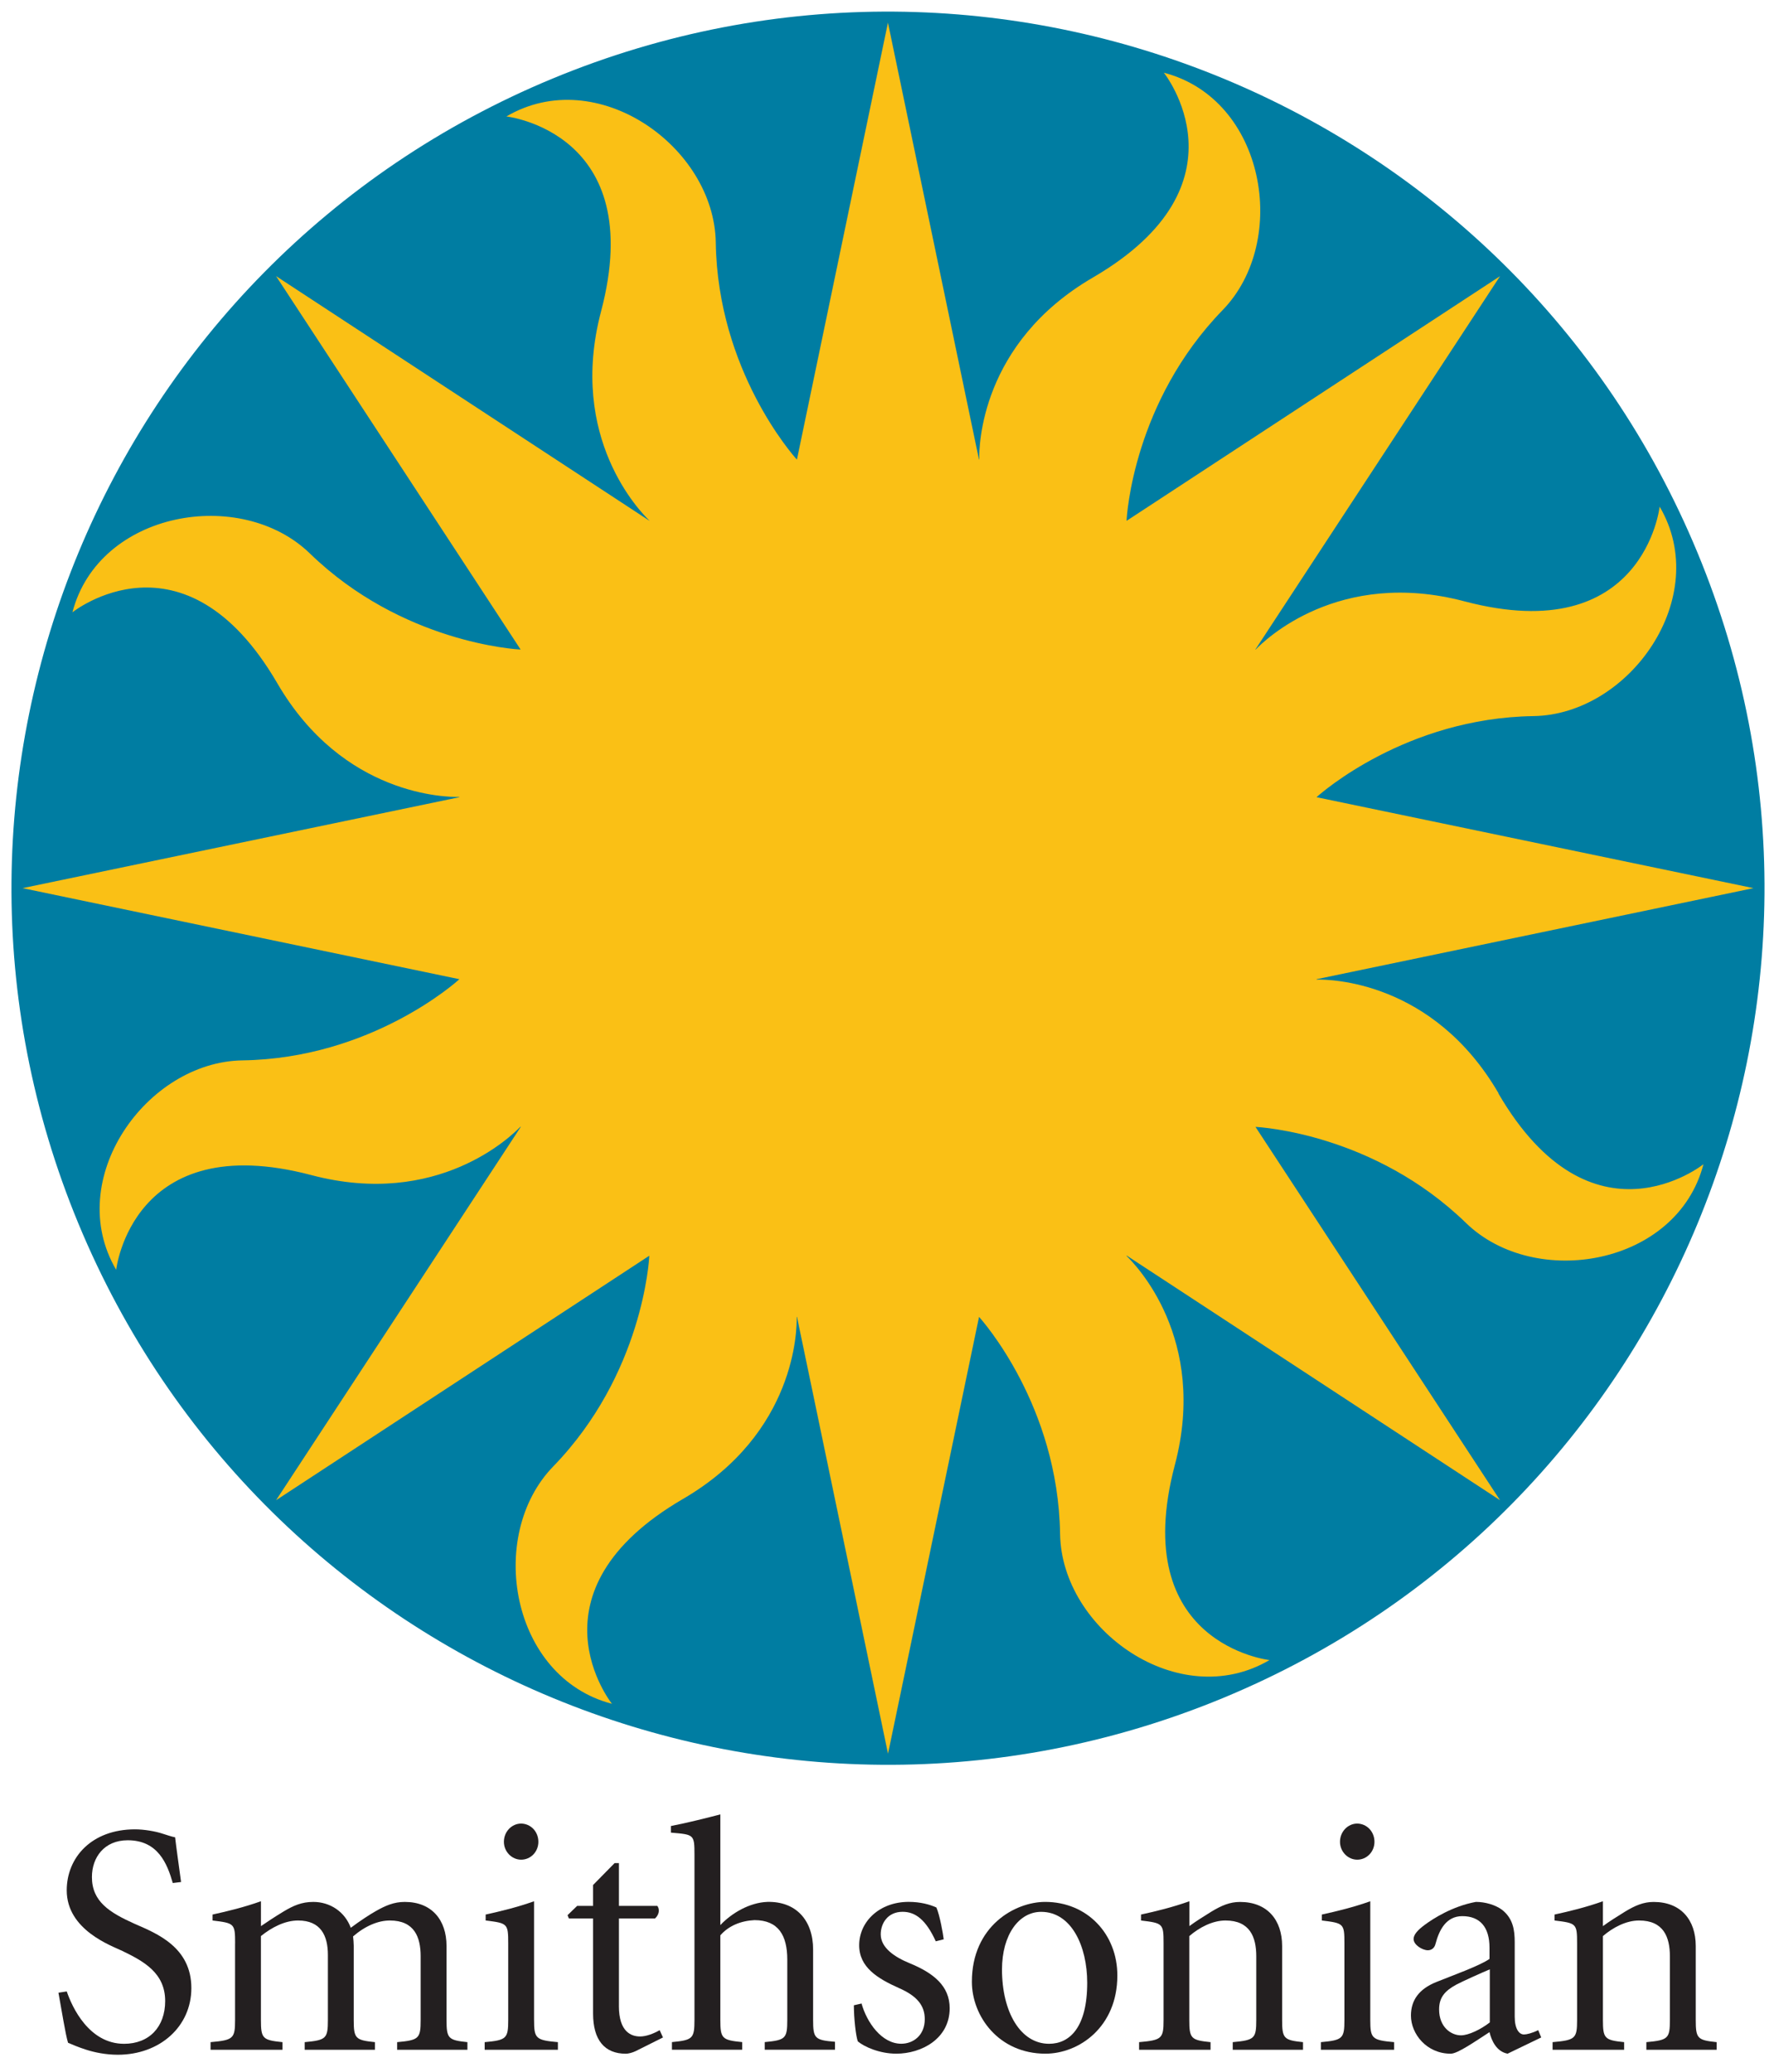 <?xml version="1.0" encoding="UTF-8"?>
<svg width="76px" height="89px" viewBox="0 0 76 89" version="1.1" xmlns="http://www.w3.org/2000/svg" xmlns:xlink="http://www.w3.org/1999/xlink">
    <!-- Generator: sketchtool 54.1 (76490) - https://sketchapp.com -->
    <title>E5D44691-7BC2-4E85-93B5-01D1C54B8B2C@1x</title>
    <desc>Created with sketchtool.</desc>
    <g id="Welcome" stroke="none" stroke-width="1" fill="none" fill-rule="evenodd">
        <g id="Partners" transform="translate(-784, -3355)" fill-rule="nonzero">
            <g id="Smithsonian_logo_color" transform="translate(784, 3355)">
                <g id="Group" transform="translate(2.5, 77.5)" fill="#231F20">
                    <path d="M0.368,8.05 C0.595,8.719 1.321,10.3 2.83,10.3 C3.913,10.3 4.596,9.572 4.596,8.463 C4.596,7.252 3.671,6.754 2.759,6.312 C2.289,6.085 0.367,5.415 0.367,3.707 C0.367,2.296 1.435,1.087 3.3,1.087 C3.699,1.087 4.183,1.172 4.482,1.272 C4.668,1.329 4.867,1.401 5.023,1.429 C5.08,1.927 5.166,2.496 5.279,3.35 L4.923,3.393 C4.682,2.553 4.282,1.556 2.986,1.556 C1.976,1.556 1.449,2.296 1.449,3.136 C1.449,4.19 2.204,4.66 3.285,5.146 C4.226,5.557 5.721,6.142 5.721,7.907 C5.721,9.559 4.369,10.77 2.559,10.77 C2.046,10.77 1.563,10.669 1.206,10.555 C0.851,10.441 0.594,10.328 0.423,10.255 C0.31,9.886 0.153,8.874 0.011,8.105 L0.368,8.05" id="Path"></path>
                    <path d="M7.601,5.985 C7.601,5.131 7.572,5.117 6.632,5.003 L6.632,4.747 C7.287,4.604 7.985,4.433 8.711,4.176 L8.711,5.245 C8.982,5.06 9.281,4.86 9.68,4.618 C10.106,4.362 10.463,4.205 10.961,4.205 C11.673,4.205 12.313,4.618 12.57,5.316 C12.968,5.017 13.409,4.732 13.637,4.604 C14.064,4.362 14.421,4.205 14.891,4.205 C16.044,4.205 16.684,4.974 16.684,6.099 L16.684,9.274 C16.684,10.072 16.756,10.143 17.581,10.229 L17.581,10.556 L14.562,10.556 L14.562,10.229 C15.502,10.143 15.572,10.072 15.572,9.274 L15.572,6.54 C15.572,5.715 15.303,5.003 14.249,5.003 C13.751,5.003 13.196,5.231 12.669,5.686 C12.683,5.843 12.697,5.957 12.697,6.085 L12.697,9.274 C12.697,10.072 12.768,10.143 13.608,10.229 L13.608,10.556 L10.59,10.556 L10.59,10.229 C11.516,10.143 11.587,10.072 11.587,9.274 L11.587,6.484 C11.587,5.659 11.287,5.003 10.306,5.003 C9.736,5.003 9.168,5.302 8.71,5.672 L8.71,9.274 C8.71,10.072 8.781,10.143 9.637,10.229 L9.637,10.556 L6.546,10.556 L6.546,10.229 C7.529,10.143 7.599,10.072 7.599,9.274 L7.599,5.984" id="Path"></path>
                    <path d="M20.445,9.275 C20.445,10.072 20.515,10.144 21.469,10.229 L21.469,10.556 L18.323,10.556 L18.323,10.229 C19.262,10.144 19.334,10.072 19.334,9.275 L19.334,5.986 C19.334,5.132 19.305,5.118 18.365,5.003 L18.365,4.747 C19.02,4.604 19.718,4.434 20.444,4.177 L20.444,9.272 M20.63,1.622 C20.63,2.049 20.302,2.39 19.889,2.39 C19.49,2.39 19.149,2.049 19.149,1.622 C19.149,1.181 19.49,0.839 19.889,0.839 C20.302,0.844 20.63,1.184 20.63,1.624" id="Shape"></path>
                    <path d="M24.089,8.675 C24.089,9.786 24.616,9.985 25,9.985 C25.256,9.985 25.57,9.87 25.84,9.714 L25.983,10.027 L24.816,10.611 C24.674,10.682 24.488,10.726 24.389,10.726 C23.477,10.726 22.98,10.142 22.98,9.002 L22.98,4.915 L21.94,4.915 L21.883,4.774 L22.296,4.375 L22.98,4.375 L22.98,3.478 L23.904,2.538 L24.09,2.538 L24.09,4.375 L25.741,4.375 C25.855,4.532 25.813,4.76 25.642,4.915 L24.09,4.915 L24.09,8.671" id="Path"></path>
                    <path d="M28.447,5.2 C28.93,4.688 29.7,4.231 30.468,4.204 C31.693,4.175 32.433,4.986 32.433,6.254 L32.433,9.273 C32.433,10.07 32.505,10.141 33.373,10.213 L33.373,10.555 L30.354,10.555 L30.354,10.227 C31.252,10.142 31.323,10.07 31.323,9.273 L31.323,6.681 C31.323,5.657 30.952,4.987 29.913,4.987 C29.329,5.016 28.802,5.229 28.447,5.642 L28.447,9.273 C28.447,10.07 28.517,10.142 29.386,10.227 L29.386,10.555 L26.367,10.555 L26.367,10.227 C27.264,10.142 27.336,10.07 27.336,9.273 L27.336,2.168 C27.336,1.299 27.308,1.313 26.325,1.228 L26.325,0.944 C26.994,0.816 27.905,0.587 28.447,0.445 L28.447,5.2" id="Path"></path>
                    <path d="M34.511,8.56 C34.74,9.386 35.381,10.297 36.22,10.297 C36.733,10.297 37.23,9.941 37.23,9.243 C37.23,8.659 36.904,8.247 36.12,7.905 C35.194,7.492 34.412,7.009 34.412,6.067 C34.412,5.043 35.294,4.203 36.535,4.203 C37.047,4.203 37.446,4.316 37.73,4.444 C37.873,4.772 38.016,5.569 38.044,5.811 L37.703,5.897 C37.275,4.957 36.818,4.629 36.278,4.629 C35.637,4.629 35.338,5.128 35.338,5.598 C35.338,6.181 35.95,6.581 36.577,6.837 C37.617,7.264 38.3,7.82 38.3,8.773 C38.3,10.083 37.089,10.724 36.008,10.724 C35.281,10.724 34.626,10.425 34.355,10.197 C34.27,9.983 34.184,9.2 34.184,8.645 L34.511,8.57" id="Path"></path>
                    <path d="M39.254,7.635 C39.254,5.243 41.105,4.204 42.401,4.204 C44.209,4.204 45.504,5.585 45.504,7.364 C45.504,9.585 43.853,10.724 42.414,10.724 C40.406,10.724 39.254,9.114 39.254,7.634 M44.209,7.679 C44.209,6.098 43.526,4.631 42.23,4.631 C41.275,4.631 40.548,5.614 40.548,7.109 C40.548,8.918 41.332,10.299 42.571,10.299 C43.453,10.299 44.209,9.598 44.209,7.678" id="Shape"></path>
                    <path d="M48.595,5.245 C48.866,5.046 49.179,4.847 49.549,4.619 C49.977,4.362 50.332,4.206 50.774,4.206 C51.942,4.206 52.583,4.975 52.583,6.099 L52.583,9.275 C52.583,10.072 52.654,10.143 53.48,10.229 L53.48,10.556 L50.461,10.556 L50.461,10.229 C51.401,10.143 51.472,10.072 51.472,9.275 L51.472,6.541 C51.472,5.715 51.201,5.003 50.148,5.003 C49.592,5.003 49.022,5.303 48.595,5.673 L48.595,9.275 C48.595,10.072 48.667,10.143 49.507,10.229 L49.507,10.556 L46.437,10.556 L46.437,10.229 C47.419,10.143 47.489,10.072 47.489,9.275 L47.489,5.986 C47.489,5.132 47.461,5.117 46.521,5.003 L46.521,4.747 C47.176,4.605 47.873,4.434 48.599,4.177 L48.599,5.237" id="Path"></path>
                    <path d="M56.37,9.275 C56.37,10.072 56.441,10.144 57.395,10.229 L57.395,10.556 L54.248,10.556 L54.248,10.229 C55.188,10.144 55.259,10.072 55.259,9.275 L55.259,5.986 C55.259,5.132 55.23,5.118 54.29,5.003 L54.29,4.747 C54.946,4.604 55.642,4.434 56.37,4.177 L56.37,9.272 M56.55,1.622 C56.55,2.049 56.222,2.39 55.809,2.39 C55.411,2.39 55.069,2.049 55.069,1.622 C55.069,1.181 55.412,0.839 55.809,0.839 C56.224,0.844 56.55,1.184 56.55,1.624" id="Shape"></path>
                    <path d="M62.275,10.725 C61.791,10.64 61.577,10.155 61.492,9.799 C60.895,10.184 60.126,10.725 59.827,10.725 C58.786,10.725 58.117,9.871 58.117,9.088 C58.117,8.432 58.46,7.948 59.2,7.649 C59.898,7.365 61.065,6.952 61.492,6.653 L61.492,6.168 C61.492,5.285 61.08,4.816 60.324,4.816 C59.627,4.816 59.328,5.413 59.171,6.012 C59.129,6.184 59.001,6.282 58.844,6.282 C58.617,6.282 58.231,6.055 58.231,5.798 C58.231,5.614 58.403,5.413 58.715,5.186 C59.059,4.93 59.898,4.388 60.908,4.204 C61.308,4.204 61.748,4.332 62.033,4.545 C62.503,4.915 62.575,5.413 62.575,5.927 L62.575,9.13 C62.575,9.658 62.76,9.899 62.973,9.899 C63.087,9.899 63.329,9.842 63.585,9.713 L63.714,10.027 L62.284,10.717 L62.275,10.725 Z M61.504,7.102 C61.191,7.231 60.336,7.614 60.067,7.757 C59.568,8.028 59.327,8.312 59.327,8.825 C59.327,9.581 59.839,9.936 60.267,9.936 C60.594,9.936 61.12,9.681 61.505,9.382 L61.505,7.101 L61.504,7.102 Z" id="Shape"></path>
                    <path d="M66.365,5.245 C66.636,5.046 66.951,4.847 67.32,4.619 C67.747,4.362 68.103,4.206 68.544,4.206 C69.712,4.206 70.353,4.975 70.353,6.099 L70.353,9.275 C70.353,10.072 70.424,10.143 71.25,10.229 L71.25,10.556 L68.231,10.556 L68.231,10.229 C69.171,10.143 69.242,10.072 69.242,9.275 L69.242,6.541 C69.242,5.715 68.971,5.003 67.918,5.003 C67.363,5.003 66.793,5.303 66.365,5.673 L66.365,9.275 C66.365,10.072 66.437,10.143 67.276,10.229 L67.276,10.556 L64.202,10.556 L64.202,10.229 C65.184,10.143 65.255,10.072 65.255,9.275 L65.255,5.986 C65.255,5.132 65.226,5.117 64.287,5.003 L64.287,4.747 C64.942,4.605 65.638,4.434 66.365,4.177 L66.365,5.237" id="Path"></path>
                </g>
                <path d="M52.555,72.94 C71.766,64.982 80.889,42.956 72.931,23.749 C64.976,4.537 42.953,-4.582 23.742,3.374 C4.532,11.332 -4.59,33.355 3.369,52.565 C11.325,71.775 33.347,80.895 52.556,72.94" id="Path" fill="#007DA2"></path>
                <path d="M64.38,46.965 C61.562,42.124 57.112,42.068 56.566,42.083 L56.566,42.065 L75.332,38.154 L56.566,34.248 L56.566,34.242 C56.762,34.066 60.408,30.846 65.877,30.763 C70.01,30.704 73.583,25.649 71.302,21.765 C71.302,21.765 70.627,27.869 62.921,25.834 C57.505,24.401 54.317,27.513 53.941,27.91 C53.941,27.907 53.941,27.904 53.935,27.901 L64.445,11.864 L48.408,22.37 C48.406,22.367 48.403,22.367 48.4,22.367 C48.41,22.129 48.705,17.256 52.529,13.319 C55.407,10.354 54.358,4.257 50.002,3.124 C50.002,3.124 53.836,7.915 46.949,11.925 C42.111,14.743 42.059,19.194 42.07,19.74 L42.059,19.74 L38.148,0.973 L34.239,19.737 C34.239,19.74 34.236,19.74 34.233,19.74 C34.077,19.57 30.836,15.915 30.751,10.425 C30.692,6.295 25.637,2.719 21.756,5.003 C21.756,5.003 27.857,5.678 25.822,13.381 C24.389,18.812 27.518,22 27.9,22.364 C27.9,22.364 27.9,22.367 27.894,22.367 L11.86,11.861 L20.42,24.93 L22.363,27.898 C22.363,27.898 22.363,27.901 22.36,27.904 C22.205,27.895 17.279,27.628 13.31,23.773 C10.345,20.899 4.245,21.948 3.112,26.304 C3.112,26.304 7.906,22.47 11.915,29.354 C14.742,34.209 19.207,34.248 19.739,34.236 C19.739,34.239 19.733,34.245 19.733,34.248 L0.969,38.154 L19.733,42.065 L19.733,42.068 C19.61,42.182 15.944,45.471 10.416,45.553 C6.285,45.614 2.713,50.667 4.991,54.55 C4.991,54.55 5.672,48.447 13.375,50.481 C18.814,51.92 22,48.776 22.358,48.403 C22.361,48.406 22.364,48.412 22.37,48.414 L11.861,64.448 L27.895,53.945 C27.889,54.112 27.619,59.029 23.767,62.998 C20.89,65.96 21.938,72.06 26.291,73.194 C26.291,73.194 22.46,68.403 29.345,64.392 C34.2,61.566 34.241,57.1 34.227,56.569 C34.233,56.572 34.239,56.572 34.241,56.575 L38.151,75.339 L42.061,56.575 L42.061,56.572 C42.202,56.727 45.461,60.388 45.543,65.892 C45.605,70.023 50.657,73.596 54.54,71.315 C54.54,71.315 48.438,70.639 50.474,62.934 C51.907,57.508 48.781,54.321 48.396,53.95 C48.403,53.947 48.406,53.944 48.41,53.941 L64.445,64.448 L58.9,55.981 L53.938,48.41 C54.158,48.422 59.043,48.71 62.986,52.541 C65.951,55.415 72.051,54.37 73.184,50.014 C73.174,50.023 68.384,53.853 64.374,46.973" id="Path" fill="#FAC015"></path>
            </g>
        </g>
    </g>
</svg>